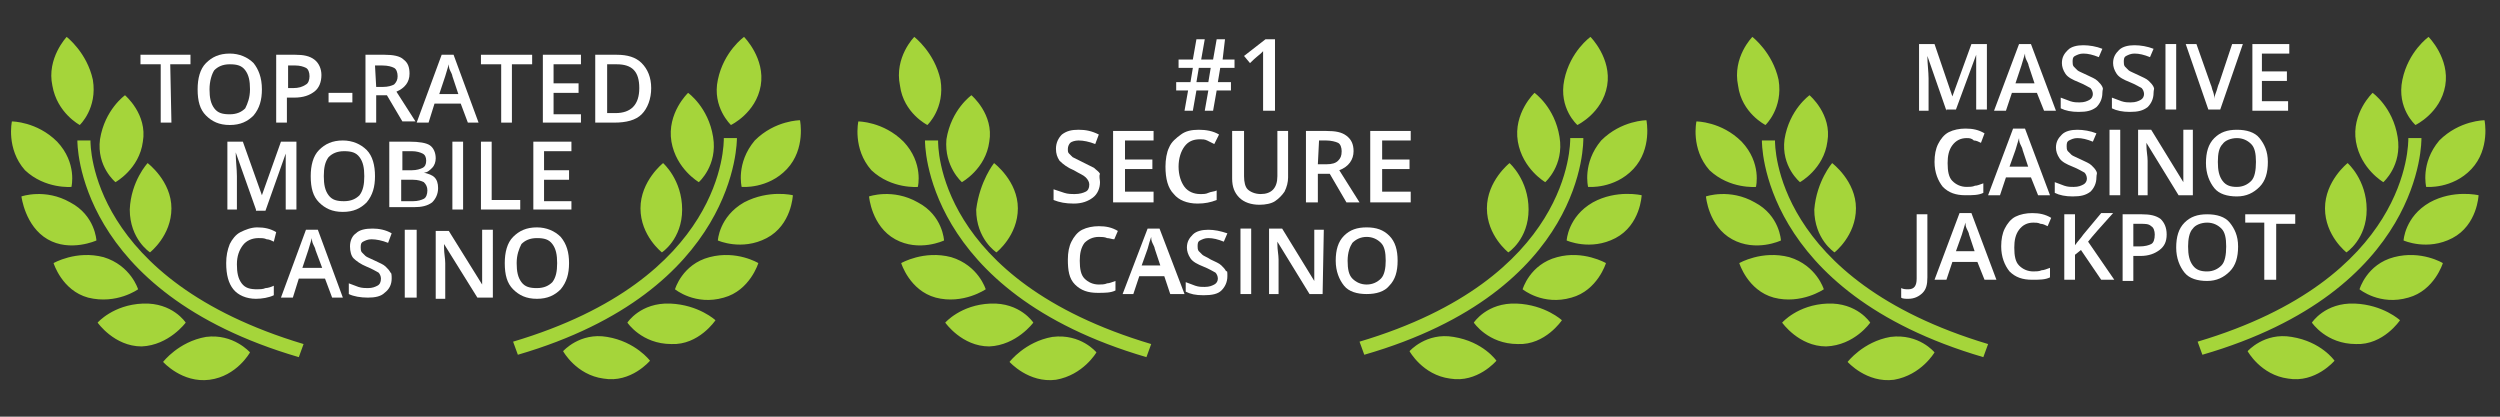 <?xml version="1.0" encoding="utf-8"?>
<!-- Generator: Adobe Illustrator 21.0.2, SVG Export Plug-In . SVG Version: 6.00 Build 0)  -->
<svg version="1.1" id="Layer_1" xmlns="http://www.w3.org/2000/svg" xmlns:xlink="http://www.w3.org/1999/xlink" x="0px" y="0px"
	 viewBox="0 0 210 35" style="enable-background:new 0 0 210 35;" xml:space="preserve">
<rect x="0" y="0" width="210" height="35" fill="#333333" stroke="none"/>
<style type="text/css">
	.st0{fill:#A5D53A;}
	.st1{fill:#FFFFFF;}
</style>
<path class="st0" d="M6,15.7c0,0,0.5-2-1.2-3.8C3.1,10.2,1,10.2,1,10.2s-0.5,2.3,1.1,4.1C3.8,15.9,6,15.7,6,15.7z M9.7,15.3
	c0,0,2-1.1,2.3-3.4C12.4,9.6,10.5,8,10.5,8s-1.7,1.2-2.1,3.7C8.1,14,9.7,15.3,9.7,15.3z M10.9,17.6c0,2.5,1.7,3.6,1.7,3.6
	s1.8-1.4,1.8-3.7s-2-3.8-2-3.8S11,15.2,10.9,17.6z M6.7,10.5c0,0,1.5-1.4,1.1-3.8C7.3,4.4,5.6,3.1,5.6,3.1S3.9,4.9,4.4,7.2
	C4.8,9.5,6.7,10.5,6.7,10.5z M8.1,20.2c0,0-0.1-2.1-2.2-3.2c-2.1-1.2-4.1-0.5-4.1-0.5S2.1,19,4,20.1S8.1,20.2,8.1,20.2z M11.6,24.3
	c0,0-0.6-2-2.9-2.7c-2.3-0.6-4.2,0.5-4.2,0.5s0.7,2.3,2.9,2.9C9.8,25.6,11.6,24.3,11.6,24.3z M15.6,27.1c0,0-1.1-1.7-3.6-1.6
	s-3.8,1.6-3.8,1.6s1.4,2,3.7,2C14.2,29,15.6,27.1,15.6,27.1z M17.3,28.3c-2.3,0.4-3.6,2.1-3.6,2.1s1.6,1.8,3.9,1.5s3.4-2.3,3.4-2.3
	S19.6,28,17.3,28.3z M7.6,11.8H6.5c0,0.1-0.2,12.7,18.6,18.2l0.4-1.1C7.5,23.5,7.6,12.2,7.6,11.8z M62.3,15.7c0,0,2.2,0.2,3.8-1.5
	s1.1-4.1,1.1-4.1s-2.1,0-3.8,1.7C61.8,13.7,62.3,15.7,62.3,15.7z M56.4,11.9c0.4,2.3,2.3,3.4,2.3,3.4s1.6-1.4,1.2-3.8
	c-0.4-2.5-2.1-3.7-2.1-3.7S56,9.5,56.4,11.9z M53.8,17.5c0,2.3,1.8,3.7,1.8,3.7s1.7-1.1,1.7-3.6s-1.6-3.9-1.6-3.9
	S53.8,15.2,53.8,17.5z M63.9,7.2c0.4-2.3-1.4-4.1-1.4-4.1s-1.7,1.2-2.2,3.6c-0.5,2.3,1.1,3.8,1.1,3.8S63.5,9.5,63.9,7.2z M62.5,17
	c-2.1,1.2-2.2,3.2-2.2,3.2s2,0.9,4.1-0.2c2.1-1.1,2.2-3.6,2.2-3.6S64.6,15.9,62.5,17z M59.6,21.6c-2.3,0.6-2.9,2.7-2.9,2.7
	s1.7,1.4,4.1,0.7c2.2-0.6,2.9-2.9,2.9-2.9S61.9,21,59.6,21.6z M56.3,25.5c-2.5-0.1-3.6,1.6-3.6,1.6s1.2,1.8,3.7,1.8
	c2.3,0.1,3.7-2,3.7-2S58.7,25.6,56.3,25.5z M51,28.3c-2.3-0.4-3.7,1.2-3.7,1.2s1.1,2,3.4,2.3c2.3,0.4,3.9-1.5,3.9-1.5
	S53.4,28.7,51,28.3z M61.9,11.6h-1.1c0,0.5,0.1,11.8-17.7,17.1l0.4,1.1C62,24.4,61.9,11.8,61.9,11.6z"/>
<path class="st0" d="M147.5,15.7c0,0,0.5-2-1.2-3.8c-1.7-1.7-3.8-1.7-3.8-1.7s-0.5,2.3,1.1,4.1C145.3,15.9,147.5,15.7,147.5,15.7z
	 M151.2,15.3c0,0,2-1.1,2.3-3.4C153.9,9.6,152,8,152,8s-1.7,1.2-2.1,3.7C149.6,14,151.2,15.3,151.2,15.3z M152.4,17.6
	c0,2.5,1.7,3.6,1.7,3.6s1.8-1.4,1.8-3.7s-2-3.8-2-3.8S152.6,15.2,152.4,17.6z M148.3,10.5c0,0,1.5-1.4,1.1-3.8
	c-0.5-2.3-2.2-3.6-2.2-3.6s-1.7,1.7-1.2,4.1C146.3,9.5,148.3,10.5,148.3,10.5z M149.6,20.2c0,0-0.1-2.1-2.2-3.2
	c-2.1-1.2-4.1-0.5-4.1-0.5s0.2,2.5,2.2,3.6S149.6,20.2,149.6,20.2z M153.2,24.3c0,0-0.6-2-2.9-2.7c-2.3-0.6-4.2,0.5-4.2,0.5
	s0.7,2.3,2.9,2.9C151.3,25.6,153.2,24.3,153.2,24.3z M157.1,27.1c0,0-1.1-1.7-3.6-1.6s-3.8,1.6-3.8,1.6s1.4,2,3.7,2
	C155.8,29,157.1,27.1,157.1,27.1z M158.8,28.3c-2.3,0.4-3.6,2.1-3.6,2.1s1.6,1.8,3.9,1.5c2.3-0.4,3.4-2.3,3.4-2.3
	S161.2,28,158.8,28.3z M149.1,11.8H148c0,0.1-0.2,12.7,18.6,18.2l0.4-1.1C149,23.5,149.1,12.2,149.1,11.8z M203.8,15.7
	c0,0,2.2,0.2,3.8-1.5s1.1-4.1,1.1-4.1s-2.1,0-3.8,1.7C203.3,13.7,203.8,15.7,203.8,15.7z M197.9,11.9c0.4,2.3,2.3,3.4,2.3,3.4
	s1.6-1.4,1.2-3.8c-0.4-2.5-2.1-3.7-2.1-3.7S197.5,9.5,197.9,11.9z M195.3,17.5c0,2.3,1.8,3.7,1.8,3.7s1.7-1.1,1.7-3.6
	s-1.6-3.9-1.6-3.9S195.3,15.2,195.3,17.5z M205.4,7.2c0.4-2.3-1.4-4.1-1.4-4.1s-1.7,1.2-2.2,3.6s1.1,3.8,1.1,3.8S205,9.5,205.4,7.2z
	 M204.1,17c-2.1,1.2-2.2,3.2-2.2,3.2s2,0.9,4.1-0.2s2.2-3.6,2.2-3.6S206.1,15.9,204.1,17z M201.1,21.6c-2.3,0.6-2.9,2.7-2.9,2.7
	s1.7,1.4,4.1,0.7c2.2-0.6,2.9-2.9,2.9-2.9S203.4,21,201.1,21.6z M197.8,25.5c-2.5-0.1-3.6,1.6-3.6,1.6s1.2,1.8,3.7,1.8
	c2.3,0.1,3.7-2,3.7-2S200.2,25.6,197.8,25.5z M192.5,28.3c-2.3-0.4-3.7,1.2-3.7,1.2s1.1,2,3.4,2.3c2.3,0.4,3.9-1.5,3.9-1.5
	S195,28.7,192.5,28.3z M203.4,11.6h-1.1c0,0.5,0.1,11.8-17.7,17.1l0.4,1.1C203.6,24.4,203.4,11.8,203.4,11.6z"/>
<path class="st0" d="M77.1,15.7c0,0,0.5-2-1.2-3.8c-1.7-1.7-3.8-1.7-3.8-1.7s-0.5,2.3,1.1,4.1C74.9,15.9,77.1,15.7,77.1,15.7z
	 M80.8,15.3c0,0,2-1.1,2.3-3.4C83.5,9.6,81.6,8,81.6,8s-1.7,1.2-2.1,3.7C79.3,14,80.8,15.3,80.8,15.3z M82,17.6
	c0,2.5,1.7,3.6,1.7,3.6s1.8-1.4,1.8-3.7s-2-3.8-2-3.8S82.3,15.2,82,17.6z M77.9,10.5c0,0,1.5-1.4,1.1-3.8c-0.5-2.3-2.2-3.6-2.2-3.6
	s-1.7,1.7-1.2,4.1C75.9,9.5,77.9,10.5,77.9,10.5z M79.3,20.2c0,0-0.1-2.1-2.2-3.2C75,15.8,73,16.5,73,16.5s0.2,2.5,2.2,3.6
	S79.3,20.2,79.3,20.2z M82.8,24.3c0,0-0.6-2-2.9-2.7c-2.3-0.6-4.2,0.5-4.2,0.5s0.7,2.3,2.9,2.9C80.9,25.6,82.8,24.3,82.8,24.3z
	 M86.8,27.1c0,0-1.1-1.7-3.6-1.6s-3.8,1.6-3.8,1.6s1.4,2,3.7,2C85.4,29,86.8,27.1,86.8,27.1z M88.4,28.3c-2.3,0.4-3.6,2.1-3.6,2.1
	s1.6,1.8,3.9,1.5c2.3-0.4,3.4-2.3,3.4-2.3S90.8,28,88.4,28.3z M78.8,11.8h-1.1c0,0.1-0.2,12.7,18.6,18.2l0.4-1.1
	C78.6,23.5,78.8,12.2,78.8,11.8z M133.4,15.7c0,0,2.2,0.2,3.8-1.5s1.1-4.1,1.1-4.1s-2.1,0-3.8,1.7C132.9,13.7,133.4,15.7,133.4,15.7
	z M127.5,11.9c0.4,2.3,2.3,3.4,2.3,3.4s1.6-1.4,1.2-3.8c-0.4-2.5-2.1-3.7-2.1-3.7S127.1,9.5,127.5,11.9z M124.9,17.5
	c0,2.3,1.8,3.7,1.8,3.7s1.7-1.1,1.7-3.6s-1.6-3.9-1.6-3.9S124.9,15.2,124.9,17.5z M135,7.2c0.4-2.3-1.4-4.1-1.4-4.1
	s-1.7,1.2-2.2,3.6s1.1,3.8,1.1,3.8S134.6,9.5,135,7.2z M133.8,17c-2.1,1.2-2.2,3.2-2.2,3.2s2,0.9,4.1-0.2s2.2-3.6,2.2-3.6
	S135.8,15.9,133.8,17z M130.8,21.6c-2.3,0.6-2.9,2.7-2.9,2.7s1.7,1.4,4.1,0.7c2.2-0.6,2.9-2.9,2.9-2.9S133,21,130.8,21.6z
	 M127.4,25.5c-2.5-0.1-3.6,1.6-3.6,1.6s1.2,1.8,3.7,1.8c2.3,0.1,3.7-2,3.7-2S129.8,25.6,127.4,25.5z M122.1,28.3
	c-2.3-0.4-3.7,1.2-3.7,1.2s1.1,2,3.4,2.3c2.3,0.4,3.9-1.5,3.9-1.5S124.6,28.7,122.1,28.3z M133,11.6h-1.1c0,0.5,0.1,11.8-17.7,17.1
	l0.4,1.1C133.3,24.4,133,11.8,133,11.6z"/>
<g>
	<path class="st1" d="M102.5,5.7l-0.2,1.2h1.1v0.7h-1.2l-0.3,1.7h-0.7l0.3-1.7h-1l-0.3,1.7h-0.7l0.3-1.7h-1V6.9h1.2l0.2-1.2H99V5
		h1.2l0.3-1.7h0.7L100.9,5h1l0.3-1.7h0.7L102.7,5h1v0.7H102.5z M100.5,6.9h1l0.2-1.2h-1L100.5,6.9z"/>
	<path class="st1" d="M107.1,9.3h-1V5.4c0-0.5,0-0.8,0-1.1c-0.1,0.1-0.1,0.1-0.2,0.2s-0.4,0.3-0.9,0.8l-0.5-0.6l1.8-1.4h0.8
		C107.1,3.3,107.1,9.3,107.1,9.3z"/>
	<path class="st1" d="M92.4,15.3c0,0.5-0.2,1-0.6,1.3c-0.4,0.3-0.9,0.5-1.6,0.5S89,17,88.5,16.8v-0.9c0.3,0.1,0.6,0.2,0.9,0.3
		c0.3,0.1,0.6,0.1,0.9,0.1c0.4,0,0.7-0.1,0.9-0.2c0.2-0.1,0.3-0.3,0.3-0.6c0-0.2-0.1-0.4-0.3-0.6c-0.2-0.2-0.5-0.3-1-0.6
		c-0.5-0.2-0.9-0.5-1.2-0.8c-0.2-0.3-0.3-0.6-0.3-1c0-0.5,0.2-0.9,0.5-1.2c0.4-0.3,0.8-0.4,1.4-0.4s1.1,0.1,1.7,0.4L92,12.1
		c-0.5-0.2-1-0.3-1.4-0.3c-0.3,0-0.6,0.1-0.7,0.2s-0.2,0.3-0.2,0.5s0,0.3,0.1,0.4s0.2,0.2,0.3,0.3c0.2,0.1,0.4,0.2,0.8,0.4
		s0.8,0.4,1,0.5c0.2,0.2,0.4,0.3,0.5,0.5C92.3,14.8,92.4,15.1,92.4,15.3z"/>
	<path class="st1" d="M96.9,17h-3.4v-6h3.4v0.8h-2.4v1.6h2.3v0.8h-2.3v1.9h2.4V17z"/>
	<path class="st1" d="M100.8,11.7c-0.6,0-1,0.2-1.3,0.6S99,13.3,99,14s0.2,1.3,0.5,1.7c0.3,0.4,0.8,0.6,1.3,0.6c0.3,0,0.5,0,0.7-0.1
		s0.5-0.1,0.7-0.2v0.8c-0.5,0.2-1,0.3-1.6,0.3c-0.9,0-1.6-0.3-2-0.8c-0.5-0.5-0.7-1.3-0.7-2.3c0-0.6,0.1-1.2,0.3-1.6
		c0.2-0.5,0.6-0.8,1-1.1s0.9-0.4,1.5-0.4s1.2,0.1,1.7,0.4l-0.4,0.8c-0.2-0.1-0.4-0.2-0.6-0.3S101,11.7,100.8,11.7z"/>
	<path class="st1" d="M108.2,11v3.9c0,0.4-0.1,0.8-0.3,1.2c-0.2,0.3-0.5,0.6-0.8,0.8s-0.8,0.3-1.3,0.3c-0.7,0-1.3-0.2-1.7-0.6
		c-0.4-0.4-0.6-0.9-0.6-1.6v-4h1v3.8c0,0.5,0.1,0.9,0.3,1.1c0.2,0.2,0.6,0.4,1.1,0.4c0.9,0,1.4-0.5,1.4-1.5V11H108.2z"/>
	<path class="st1" d="M110.7,14.6V17h-1v-6h1.7c0.8,0,1.3,0.1,1.7,0.4c0.4,0.3,0.6,0.7,0.6,1.3c0,0.7-0.4,1.3-1.2,1.6l1.7,2.7h-1.1
		l-1.4-2.4H110.7z M110.7,13.8h0.7c0.5,0,0.8-0.1,1-0.3s0.3-0.4,0.3-0.8c0-0.3-0.1-0.6-0.3-0.7c-0.2-0.1-0.6-0.2-1-0.2h-0.6
		L110.7,13.8L110.7,13.8z"/>
	<path class="st1" d="M118.5,17h-3.4v-6h3.4v0.8h-2.4v1.6h2.3v0.8h-2.3v1.9h2.4V17z"/>
	<path class="st1" d="M92.3,19.9c-0.5,0-0.9,0.2-1.2,0.5c-0.3,0.4-0.4,0.9-0.4,1.5c0,0.7,0.1,1.2,0.4,1.5s0.7,0.5,1.2,0.5
		c0.2,0,0.5,0,0.7-0.1c0.2,0,0.4-0.1,0.7-0.2v0.8c-0.4,0.2-0.9,0.2-1.5,0.2c-0.8,0-1.4-0.2-1.9-0.7s-0.6-1.2-0.6-2.1
		c0-0.6,0.1-1.1,0.3-1.5c0.2-0.4,0.5-0.8,0.9-1s0.9-0.3,1.4-0.3c0.6,0,1.1,0.1,1.6,0.4l-0.3,0.7c-0.2,0-0.4-0.1-0.6-0.1
		C92.8,19.9,92.5,19.9,92.3,19.9z"/>
	<path class="st1" d="M98.3,24.7l-0.5-1.5h-2.1l-0.5,1.5h-0.9l2.1-5.5h1l2.1,5.5H98.3z M97.5,22.4L97,20.9c0-0.1-0.1-0.3-0.2-0.5
		s-0.1-0.4-0.1-0.5c-0.1,0.3-0.2,0.6-0.3,1l-0.5,1.4h1.6V22.4z"/>
	<path class="st1" d="M103.1,23.2c0,0.5-0.2,0.9-0.5,1.2s-0.8,0.4-1.5,0.4s-1.1-0.1-1.5-0.3v-0.8c0.3,0.1,0.5,0.2,0.8,0.3
		c0.3,0.1,0.5,0.1,0.8,0.1c0.4,0,0.6-0.1,0.8-0.2c0.2-0.1,0.3-0.3,0.3-0.5s-0.1-0.4-0.2-0.5c-0.2-0.1-0.5-0.3-1-0.5
		s-0.9-0.4-1.1-0.7s-0.3-0.6-0.3-0.9c0-0.5,0.2-0.8,0.5-1.1c0.3-0.3,0.8-0.4,1.3-0.4s1,0.1,1.6,0.3l-0.3,0.7
		c-0.5-0.2-0.9-0.3-1.3-0.3c-0.3,0-0.5,0.1-0.7,0.2s-0.2,0.3-0.2,0.5c0,0.1,0,0.3,0.1,0.4s0.2,0.2,0.3,0.3c0.1,0.1,0.4,0.2,0.7,0.4
		c0.4,0.2,0.7,0.3,0.9,0.5s0.3,0.3,0.4,0.5C103.1,22.7,103.1,22.9,103.1,23.2z"/>
	<path class="st1" d="M104.2,24.7v-5.5h0.9v5.5H104.2z"/>
	<path class="st1" d="M111.1,24.7H110l-2.7-4.4l0,0v0.2c0,0.5,0.1,0.9,0.1,1.3v2.9h-0.8v-5.5h1.1l2.7,4.4l0,0c0-0.1,0-0.3,0-0.6
		c0-0.4,0-0.6,0-0.8v-2.9h0.8L111.1,24.7L111.1,24.7z"/>
	<path class="st1" d="M117.4,21.9c0,0.9-0.2,1.6-0.7,2.1c-0.4,0.5-1.1,0.7-1.9,0.7s-1.5-0.2-1.9-0.7s-0.7-1.2-0.7-2.1
		s0.2-1.6,0.7-2.1s1.1-0.7,1.9-0.7s1.4,0.2,1.9,0.7C117.2,20.3,117.4,21,117.4,21.9z M113.2,21.9c0,0.7,0.1,1.2,0.4,1.5
		s0.7,0.5,1.2,0.5s0.9-0.2,1.2-0.5c0.3-0.3,0.4-0.9,0.4-1.5c0-0.7-0.1-1.2-0.4-1.5s-0.7-0.5-1.2-0.5s-0.9,0.2-1.2,0.5
		C113.4,20.7,113.2,21.2,113.2,21.9z"/>
</g>
<g>
	<path class="st1" d="M14.4,10.3h-0.9V5.4h-1.7V4.6H16v0.8h-1.7L14.4,10.3L14.4,10.3z"/>
	<path class="st1" d="M22,7.5c0,0.9-0.2,1.6-0.7,2.2c-0.5,0.5-1.1,0.8-2,0.8s-1.5-0.3-2-0.8s-0.7-1.2-0.7-2.2c0-0.9,0.2-1.7,0.7-2.2
		s1.1-0.8,2-0.8c0.8,0,1.5,0.3,2,0.8C21.7,5.8,22,6.5,22,7.5z M17.6,7.5c0,0.7,0.1,1.2,0.4,1.6c0.3,0.4,0.7,0.5,1.3,0.5
		c0.6,0,1-0.2,1.3-0.5C20.8,8.7,21,8.2,21,7.5s-0.1-1.2-0.4-1.6s-0.7-0.5-1.3-0.5c-0.6,0-1,0.2-1.3,0.5C17.8,6.2,17.6,6.8,17.6,7.5z
		"/>
	<path class="st1" d="M27,6.3c0,0.6-0.2,1.1-0.6,1.4C26,8,25.5,8.2,24.7,8.2h-0.6v2.1h-0.9V4.6h1.6c0.7,0,1.2,0.1,1.6,0.4
		S27,5.8,27,6.3z M24.1,7.4h0.5c0.5,0,0.8-0.1,1.1-0.3C25.9,7,26,6.7,26,6.4c0-0.3-0.1-0.6-0.3-0.7s-0.5-0.2-0.9-0.2h-0.6v1.9H24.1z
		"/>
	<path class="st1" d="M27.6,8.6V7.8h2v0.8H27.6z"/>
	<path class="st1" d="M31.6,8v2.3h-0.9V4.6h1.6c0.7,0,1.3,0.1,1.6,0.4c0.4,0.3,0.5,0.7,0.5,1.2c0,0.7-0.4,1.2-1.1,1.5l1.6,2.5h-1.1
		L32.5,8H31.6z M31.6,7.3h0.6c0.4,0,0.7-0.1,0.9-0.2c0.2-0.2,0.3-0.4,0.3-0.7c0-0.3-0.1-0.6-0.3-0.7s-0.5-0.2-1-0.2h-0.6L31.6,7.3
		L31.6,7.3z"/>
	<path class="st1" d="M39.3,10.3l-0.6-1.6h-2.2L36,10.3h-1l2.1-5.7h1l2.1,5.7H39.3z M38.5,7.9L38,6.4c0-0.1-0.1-0.3-0.2-0.5
		c-0.1-0.2-0.1-0.4-0.1-0.5c-0.1,0.3-0.2,0.7-0.3,1l-0.5,1.5H38.5z"/>
	<path class="st1" d="M43,10.3h-0.9V5.4h-1.7V4.6h4.3v0.8H43V10.3z"/>
	<path class="st1" d="M48.8,10.3h-3.2V4.6h3.2v0.8h-2.3V7h2.1v0.8h-2.1v1.8h2.3V10.3z"/>
	<path class="st1" d="M54.7,7.4c0,0.9-0.3,1.7-0.8,2.2s-1.3,0.7-2.3,0.7H50V4.6h1.8c0.9,0,1.6,0.2,2.1,0.7S54.7,6.5,54.7,7.4z
		 M53.7,7.4c0-1.4-0.6-2-1.9-2H51v4.1h0.7C53,9.5,53.7,8.8,53.7,7.4z"/>
	<path class="st1" d="M21.5,17.6l-1.7-4.8l0,0c0,0.7,0.1,1.4,0.1,2v2.8h-0.8v-5.7h1.3l1.6,4.5l0,0l1.6-4.5h1.3v5.7H24v-2.8
		c0-0.3,0-0.7,0-1.1s0-0.7,0-0.8l0,0l-1.7,4.8h-0.8V17.6z"/>
	<path class="st1" d="M31.5,14.8c0,0.9-0.2,1.6-0.7,2.2c-0.5,0.5-1.1,0.8-2,0.8s-1.5-0.3-2-0.8s-0.7-1.2-0.7-2.2
		c0-0.9,0.2-1.7,0.7-2.2s1.1-0.8,2-0.8c0.8,0,1.5,0.3,2,0.8S31.5,13.9,31.5,14.8z M27.2,14.8c0,0.7,0.1,1.2,0.4,1.6
		c0.3,0.4,0.7,0.5,1.3,0.5c0.6,0,1-0.2,1.3-0.5c0.3-0.4,0.4-0.9,0.4-1.6c0-0.7-0.1-1.2-0.4-1.6c-0.3-0.4-0.7-0.5-1.3-0.5
		c-0.6,0-1,0.2-1.3,0.5C27.3,13.6,27.2,14.1,27.2,14.8z"/>
	<path class="st1" d="M32.7,11.9h1.7c0.8,0,1.4,0.1,1.7,0.3s0.5,0.6,0.5,1.1c0,0.3-0.1,0.6-0.3,0.8s-0.4,0.4-0.7,0.4l0,0
		c0.4,0.1,0.7,0.2,0.9,0.4s0.3,0.5,0.3,0.9c0,0.5-0.2,0.9-0.5,1.2c-0.4,0.3-0.9,0.4-1.5,0.4h-2.1C32.7,17.4,32.7,11.9,32.7,11.9z
		 M33.7,14.3h0.9c0.4,0,0.7-0.1,0.9-0.2c0.2-0.1,0.3-0.3,0.3-0.6s-0.1-0.5-0.3-0.6s-0.5-0.2-0.9-0.2h-0.8v1.6H33.7z M33.7,15.1v1.8
		h1c0.4,0,0.7-0.1,0.9-0.2s0.3-0.4,0.3-0.7c0-0.3-0.1-0.5-0.3-0.7c-0.2-0.1-0.5-0.2-0.9-0.2C34.7,15.1,33.7,15.1,33.7,15.1z"/>
	<path class="st1" d="M38,17.6v-5.7h0.9v5.7H38z"/>
	<path class="st1" d="M40.4,17.6v-5.7h0.9v4.9h2.4v0.8H40.4z"/>
	<path class="st1" d="M48,17.6h-3.2v-5.7H48v0.8h-2.3v1.6h2.1v0.8h-2.1v1.8H48V17.6z"/>
	<path class="st1" d="M21.7,20c-0.5,0-1,0.2-1.3,0.6s-0.5,0.9-0.5,1.6s0.1,1.2,0.4,1.6s0.7,0.5,1.3,0.5c0.2,0,0.5,0,0.7-0.1
		c0.2,0,0.5-0.1,0.7-0.2v0.8c-0.4,0.2-1,0.3-1.5,0.3c-0.8,0-1.5-0.3-1.9-0.8S19,23.1,19,22.1c0-0.6,0.1-1.1,0.3-1.6
		c0.2-0.4,0.5-0.8,0.9-1s0.9-0.4,1.4-0.4c0.6,0,1.1,0.1,1.6,0.4L23,20.3c-0.2-0.1-0.4-0.2-0.6-0.2C22.2,20,22,20,21.7,20z"/>
	<path class="st1" d="M27.9,25l-0.6-1.6h-2.2L24.6,25h-1l2.1-5.7h1l2.1,5.7H27.9z M27.1,22.6L26.5,21c0-0.1-0.1-0.3-0.2-0.5
		s-0.1-0.4-0.1-0.5c-0.1,0.3-0.2,0.7-0.3,1l-0.5,1.5h1.7V22.6z"/>
	<path class="st1" d="M32.9,23.4c0,0.5-0.2,0.9-0.6,1.2C32,24.9,31.5,25,30.9,25s-1.2-0.1-1.6-0.3v-0.9c0.3,0.1,0.5,0.2,0.8,0.3
		s0.6,0.1,0.8,0.1c0.4,0,0.6-0.1,0.8-0.2s0.3-0.3,0.3-0.6c0-0.2-0.1-0.4-0.2-0.5c-0.2-0.1-0.5-0.3-1-0.5s-0.9-0.5-1.1-0.7
		s-0.3-0.6-0.3-1c0-0.5,0.2-0.9,0.5-1.1c0.3-0.3,0.8-0.4,1.4-0.4c0.5,0,1.1,0.1,1.6,0.4l-0.3,0.8c-0.5-0.2-1-0.3-1.4-0.3
		c-0.3,0-0.5,0.1-0.7,0.2s-0.2,0.3-0.2,0.5c0,0.1,0,0.3,0.1,0.4s0.2,0.2,0.3,0.3c0.1,0.1,0.4,0.2,0.8,0.4c0.4,0.2,0.7,0.3,0.9,0.5
		s0.3,0.3,0.4,0.5C32.9,22.9,32.9,23.2,32.9,23.4z"/>
	<path class="st1" d="M34,25v-5.7h1V25H34z"/>
	<path class="st1" d="M41.2,25h-1.1l-2.8-4.5l0,0v0.3c0,0.5,0.1,0.9,0.1,1.3v3h-0.8v-5.7h1.1l2.8,4.5l0,0c0-0.1,0-0.3,0-0.7
		c0-0.4,0-0.7,0-0.9v-3h0.9V25H41.2z"/>
	<path class="st1" d="M47.8,22.1c0,0.9-0.2,1.6-0.7,2.2c-0.5,0.5-1.1,0.8-2,0.8s-1.5-0.3-2-0.8s-0.7-1.2-0.7-2.2
		c0-0.9,0.2-1.7,0.7-2.2s1.1-0.8,2-0.8c0.8,0,1.5,0.3,2,0.8C47.6,20.5,47.8,21.2,47.8,22.1z M43.4,22.1c0,0.7,0.1,1.2,0.4,1.6
		c0.3,0.4,0.7,0.5,1.3,0.5s1-0.2,1.3-0.5c0.3-0.4,0.4-0.9,0.4-1.6s-0.1-1.2-0.4-1.6c-0.3-0.4-0.7-0.5-1.3-0.5s-1,0.2-1.3,0.5
		C43.6,20.9,43.4,21.4,43.4,22.1z"/>
</g>
<g>
	<path class="st1" d="M163.5,9.3l-1.6-4.6h0c0,0.7,0.1,1.3,0.1,1.9v2.7h-0.8V3.7h1.3l1.5,4.4h0l1.6-4.4h1.3v5.5h-0.9V6.5
		c0-0.3,0-0.6,0-1.1s0-0.7,0-0.8h0l-1.7,4.6H163.5z"/>
	<path class="st1" d="M171.7,9.3l-0.6-1.5H169l-0.5,1.5h-1l2.1-5.6h1l2.1,5.6H171.7z M170.9,7l-0.5-1.5c0-0.1-0.1-0.3-0.2-0.5
		c-0.1-0.2-0.1-0.4-0.1-0.5c-0.1,0.3-0.2,0.7-0.3,1L169.3,7H170.9z"/>
	<path class="st1" d="M176.6,7.8c0,0.5-0.2,0.9-0.5,1.2c-0.4,0.3-0.8,0.4-1.5,0.4c-0.6,0-1.1-0.1-1.5-0.3V8.2
		c0.3,0.1,0.5,0.2,0.8,0.3c0.3,0.1,0.5,0.1,0.8,0.1c0.4,0,0.6-0.1,0.8-0.2c0.2-0.1,0.3-0.3,0.3-0.5c0-0.2-0.1-0.4-0.2-0.5
		c-0.2-0.1-0.5-0.3-1-0.5c-0.5-0.2-0.9-0.4-1.1-0.7c-0.2-0.3-0.3-0.6-0.3-0.9c0-0.5,0.2-0.8,0.5-1.1c0.3-0.3,0.8-0.4,1.3-0.4
		c0.5,0,1.1,0.1,1.6,0.3l-0.3,0.7c-0.5-0.2-0.9-0.3-1.3-0.3c-0.3,0-0.5,0.1-0.7,0.2c-0.2,0.1-0.2,0.3-0.2,0.5c0,0.1,0,0.3,0.1,0.4
		c0.1,0.1,0.2,0.2,0.3,0.3c0.1,0.1,0.4,0.2,0.8,0.4c0.4,0.2,0.7,0.3,0.9,0.5s0.3,0.3,0.4,0.5S176.6,7.5,176.6,7.8z"/>
	<path class="st1" d="M180.9,7.8c0,0.5-0.2,0.9-0.5,1.2c-0.4,0.3-0.8,0.4-1.5,0.4c-0.6,0-1.1-0.1-1.5-0.3V8.2
		c0.3,0.1,0.5,0.2,0.8,0.3c0.3,0.1,0.5,0.1,0.8,0.1c0.4,0,0.6-0.1,0.8-0.2c0.2-0.1,0.3-0.3,0.3-0.5c0-0.2-0.1-0.4-0.2-0.5
		c-0.2-0.1-0.5-0.3-1-0.5c-0.5-0.2-0.9-0.4-1.1-0.7c-0.2-0.3-0.3-0.6-0.3-0.9c0-0.5,0.2-0.8,0.5-1.1c0.3-0.3,0.8-0.4,1.3-0.4
		c0.5,0,1.1,0.1,1.6,0.3l-0.3,0.7c-0.5-0.2-0.9-0.3-1.3-0.3c-0.3,0-0.5,0.1-0.7,0.2c-0.2,0.1-0.2,0.3-0.2,0.5c0,0.1,0,0.3,0.1,0.4
		c0.1,0.1,0.2,0.2,0.3,0.3c0.1,0.1,0.4,0.2,0.8,0.4c0.4,0.2,0.7,0.3,0.9,0.5s0.3,0.3,0.4,0.5S180.9,7.5,180.9,7.8z"/>
	<path class="st1" d="M181.9,9.3V3.7h0.9v5.5H181.9z"/>
	<path class="st1" d="M187.5,3.7h0.9l-1.9,5.5h-1l-1.9-5.5h0.9l1.2,3.4c0.1,0.2,0.1,0.4,0.2,0.6c0.1,0.3,0.1,0.5,0.1,0.6
		c0-0.2,0.1-0.4,0.2-0.7c0.1-0.3,0.1-0.4,0.2-0.6L187.5,3.7z"/>
	<path class="st1" d="M192.3,9.3h-3.1V3.7h3.1v0.8H190V6h2.1v0.8H190v1.7h2.2V9.3z"/>
	<path class="st1" d="M165.2,11.6c-0.5,0-0.9,0.2-1.2,0.6c-0.3,0.4-0.4,0.9-0.4,1.5c0,0.7,0.1,1.2,0.4,1.5c0.3,0.3,0.7,0.5,1.2,0.5
		c0.2,0,0.5,0,0.7-0.1c0.2,0,0.4-0.1,0.7-0.2v0.8c-0.4,0.2-0.9,0.2-1.5,0.2c-0.8,0-1.4-0.2-1.9-0.7c-0.4-0.5-0.7-1.2-0.7-2.1
		c0-0.6,0.1-1.1,0.3-1.5s0.5-0.8,0.9-1c0.4-0.2,0.9-0.3,1.4-0.3c0.6,0,1.1,0.1,1.6,0.4l-0.3,0.8c-0.2-0.1-0.4-0.2-0.6-0.2
		C165.6,11.6,165.4,11.6,165.2,11.6z"/>
	<path class="st1" d="M171.2,16.4l-0.6-1.5h-2.1l-0.5,1.5h-1l2.1-5.6h1l2.1,5.6H171.2z M170.4,14.1l-0.5-1.5c0-0.1-0.1-0.3-0.2-0.5
		c-0.1-0.2-0.1-0.4-0.1-0.5c-0.1,0.3-0.2,0.7-0.3,1l-0.5,1.4H170.4z"/>
	<path class="st1" d="M176.1,14.9c0,0.5-0.2,0.9-0.5,1.2c-0.4,0.3-0.8,0.4-1.5,0.4c-0.6,0-1.1-0.1-1.5-0.3v-0.9
		c0.3,0.1,0.5,0.2,0.8,0.3c0.3,0.1,0.5,0.1,0.8,0.1c0.4,0,0.6-0.1,0.8-0.2c0.2-0.1,0.3-0.3,0.3-0.5c0-0.2-0.1-0.4-0.2-0.5
		c-0.2-0.1-0.5-0.3-1-0.5c-0.5-0.2-0.9-0.4-1.1-0.7c-0.2-0.3-0.3-0.6-0.3-0.9c0-0.5,0.2-0.8,0.5-1.1c0.3-0.3,0.8-0.4,1.3-0.4
		c0.5,0,1.1,0.1,1.6,0.3l-0.3,0.7c-0.5-0.2-0.9-0.3-1.3-0.3c-0.3,0-0.5,0.1-0.7,0.2c-0.2,0.1-0.2,0.3-0.2,0.5c0,0.1,0,0.3,0.1,0.4
		c0.1,0.1,0.2,0.2,0.3,0.3c0.1,0.1,0.4,0.2,0.8,0.4c0.4,0.2,0.7,0.3,0.9,0.5s0.3,0.3,0.4,0.5S176.1,14.6,176.1,14.9z"/>
	<path class="st1" d="M177.2,16.4v-5.5h0.9v5.5H177.2z"/>
	<path class="st1" d="M184.1,16.4H183l-2.7-4.4h0l0,0.2c0,0.5,0.1,0.9,0.1,1.3v2.9h-0.8v-5.5h1.1l2.7,4.4h0c0-0.1,0-0.3,0-0.6
		c0-0.4,0-0.7,0-0.9v-2.9h0.8V16.4z"/>
	<path class="st1" d="M190.5,13.6c0,0.9-0.2,1.6-0.7,2.1c-0.5,0.5-1.1,0.8-1.9,0.8c-0.8,0-1.5-0.2-1.9-0.7c-0.4-0.5-0.7-1.2-0.7-2.1
		c0-0.9,0.2-1.6,0.7-2.1c0.5-0.5,1.1-0.7,1.9-0.7c0.8,0,1.5,0.2,1.9,0.7S190.5,12.7,190.5,13.6z M186.3,13.6c0,0.7,0.1,1.2,0.4,1.6
		c0.3,0.4,0.7,0.5,1.2,0.5c0.5,0,0.9-0.2,1.2-0.5c0.3-0.3,0.4-0.9,0.4-1.6c0-0.7-0.1-1.2-0.4-1.5s-0.7-0.5-1.2-0.5
		c-0.5,0-1,0.2-1.2,0.5C186.4,12.4,186.3,12.9,186.3,13.6z"/>
	<path class="st1" d="M160.3,25.1c-0.2,0-0.5,0-0.6-0.1v-0.8c0.2,0.1,0.4,0.1,0.6,0.1c0.5,0,0.7-0.3,0.7-0.9V18h0.9v5.3
		c0,0.6-0.1,1-0.4,1.3C161.2,24.9,160.8,25.1,160.3,25.1z"/>
	<path class="st1" d="M166.7,23.5l-0.6-1.5H164l-0.5,1.5h-1l2.1-5.6h1l2.1,5.6H166.7z M165.9,21.2l-0.5-1.5c0-0.1-0.1-0.3-0.2-0.5
		c-0.1-0.2-0.1-0.4-0.1-0.5c-0.1,0.3-0.2,0.7-0.3,1l-0.5,1.4H165.9z"/>
	<path class="st1" d="M170.8,18.7c-0.5,0-0.9,0.2-1.2,0.6c-0.3,0.4-0.4,0.9-0.4,1.5c0,0.7,0.1,1.2,0.4,1.5c0.3,0.3,0.7,0.5,1.2,0.5
		c0.2,0,0.5,0,0.7-0.1c0.2,0,0.4-0.1,0.7-0.2v0.8c-0.4,0.2-0.9,0.2-1.5,0.2c-0.8,0-1.4-0.2-1.9-0.7c-0.4-0.5-0.7-1.2-0.7-2.1
		c0-0.6,0.1-1.1,0.3-1.5s0.5-0.8,0.9-1c0.4-0.2,0.9-0.3,1.4-0.3c0.6,0,1.1,0.1,1.6,0.4L172,19c-0.2-0.1-0.4-0.2-0.6-0.2
		C171.2,18.7,171,18.7,170.8,18.7z"/>
	<path class="st1" d="M177.6,23.5h-1.1l-1.7-2.5l-0.5,0.4v2.1h-0.9V18h0.9v2.6c0.2-0.3,0.5-0.6,0.7-0.9l1.5-1.8h1
		c-1,1.1-1.7,1.9-2.1,2.4L177.6,23.5z"/>
	<path class="st1" d="M182,19.7c0,0.6-0.2,1-0.6,1.3c-0.4,0.3-0.9,0.5-1.6,0.5h-0.6v2.1h-0.9V18h1.6c0.7,0,1.2,0.1,1.6,0.4
		C181.8,18.7,182,19.1,182,19.7z M179.2,20.7h0.5c0.5,0,0.8-0.1,1-0.2s0.3-0.4,0.3-0.8c0-0.3-0.1-0.6-0.3-0.7
		c-0.2-0.2-0.5-0.2-0.9-0.2h-0.6V20.7z"/>
	<path class="st1" d="M188,20.7c0,0.9-0.2,1.6-0.7,2.1c-0.5,0.5-1.1,0.8-1.9,0.8c-0.8,0-1.5-0.2-1.9-0.7c-0.4-0.5-0.7-1.2-0.7-2.1
		c0-0.9,0.2-1.6,0.7-2.1c0.5-0.5,1.1-0.7,1.9-0.7c0.8,0,1.5,0.2,1.9,0.7S188,19.8,188,20.7z M183.8,20.7c0,0.7,0.1,1.2,0.4,1.6
		c0.3,0.4,0.7,0.5,1.2,0.5c0.5,0,0.9-0.2,1.2-0.5c0.3-0.3,0.4-0.9,0.4-1.6c0-0.7-0.1-1.2-0.4-1.5s-0.7-0.5-1.2-0.5
		c-0.5,0-1,0.2-1.2,0.5C183.9,19.5,183.8,20.1,183.8,20.7z"/>
	<path class="st1" d="M191.1,23.5h-0.9v-4.8h-1.6V18h4.2v0.8h-1.6V23.5z"/>
</g>
</svg>
